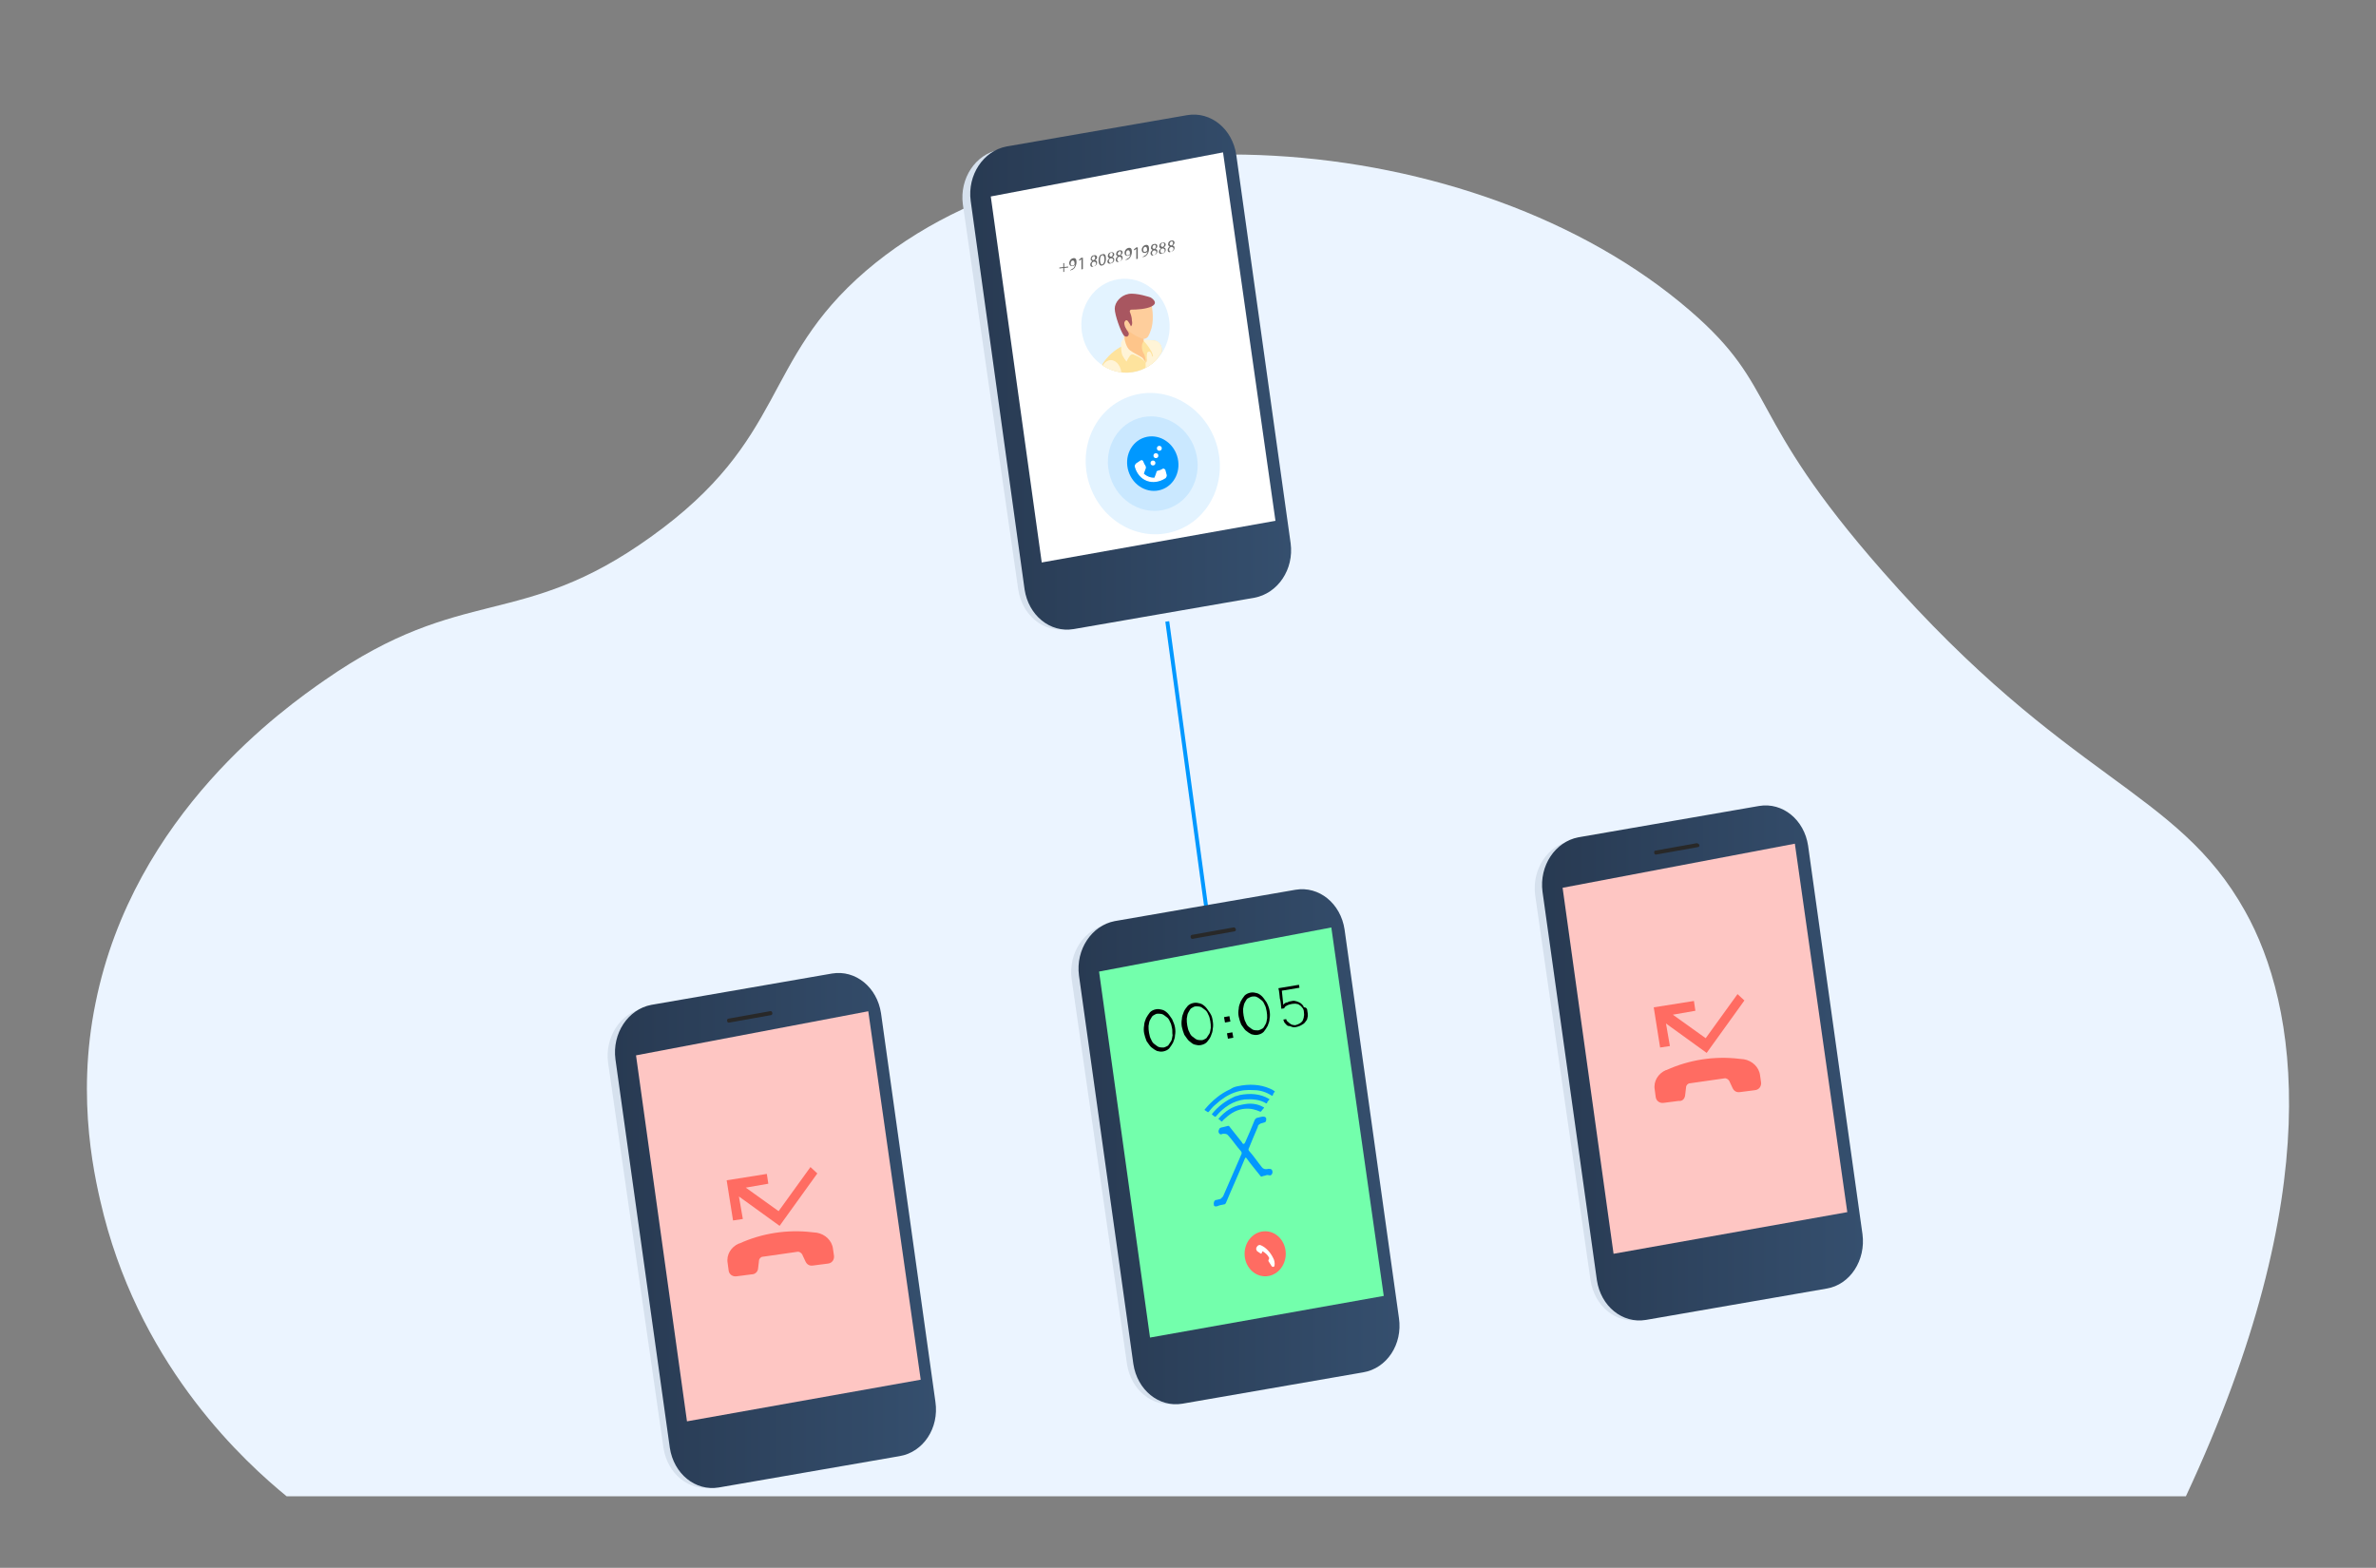 <?xml version="1.0" encoding="UTF-8"?> <!-- Generator: Adobe Illustrator 22.0.1, SVG Export Plug-In . SVG Version: 6.00 Build 0) --> <svg xmlns="http://www.w3.org/2000/svg" xmlns:xlink="http://www.w3.org/1999/xlink" version="1.1" id="Layer_1" x="0px" y="0px" viewBox="0 0 484.9 320" style="enable-background:new 0 0 484.9 320;" xml:space="preserve"><rect x="0" y="0" width="484.9" height="320" fill="#808080" stroke="none"/> <style type="text/css"> .st0{fill:none;} .st1{fill:#EBF4FF;} .st2{fill:#D6E1EE;} .st3{fill:#FAFCFF;} .st4{fill:#88CFFD;} .st5{fill:#FCB9E3;} .st6{fill:#FFFFFF;} .st7{fill:#FFD665;} .st8{fill:url(#SVGID_1_);} .st9{fill:#FEC6C3;} .st10{fill:#0098FF;} .st11{fill:#282828;} .st12{fill:url(#SVGID_2_);} .st13{fill:#73FFAC;} .st14{fill:#FF6C62;} .st15{fill:#0298FE;} .st16{fill:url(#SVGID_3_);} .st17{fill:url(#SVGID_4_);} .st18{opacity:0.11;fill:#0098FF;enable-background:new ;} .st19{fill:#FFFFFF;stroke:#FFFFFF;stroke-width:0.239;stroke-miterlimit:10;} .st20{fill:#6B6B6B;} .st21{clip-path:url(#SVGID_6_);} .st22{clip-path:url(#SVGID_8_);} .st23{fill:#AFC8F0;} .st24{fill:#192535;} .st25{fill:#FEE39D;} .st26{fill:#FFF4D7;} .st27{fill:#FD8E87;} .st28{fill:#FEC58A;} .st29{fill:#FECE9C;} .st30{fill:#A85660;} </style> <title>Exotel notifies customer_1</title> <g id="Layer_2_2_"> <g id="Layer_1-2_1_"> <polyline class="st0" points="0,320 0,0 484.9,0 484.9,320 "></polyline> <path class="st1" d="M58.5,305.4h387.6c29.1-62.3,22.8-100.3,12.1-119.4c-14-25.1-36.1-26.2-74-69.4c-28.3-32.2-21-37.4-39.3-53.2 c-43.8-37.8-126.6-43.8-168.2-8.1c-21.5,18.5-15.9,34.3-43.9,54.3c-26.6,19.1-38.2,9.5-66.5,29.2c-7.9,5.5-39,27.2-46.8,65.9 c-4.1,20,0,36.6,1.7,43.4C29.4,279.8,50.2,298.6,58.5,305.4z"></path> <path class="st2" d="M303.2,125"></path> <path class="st2" d="M323.2,163.1"></path> <path class="st3" d="M296,283.8"></path> <path class="st4" d="M296,280.9"></path> <path class="st5" d="M296,290.6L296,290.6"></path> </g> </g> <path class="st2" d="M182.3,297.2l-36.9,6.4c-4.8,0.8-9.2-2.8-10-8.1l-11.3-78.6c-0.7-5.3,2.6-10.2,7.3-11.1l36.9-6.4 c4.8-0.8,9.2,2.8,10,8.1l11.3,78.6C190.4,291.5,187.1,296.4,182.3,297.2z"></path> <path class="st6" d="M254.6,118.1l-36.9,6.4c-4.8,0.8-9.2-2.8-10-8.1l-5.6-40.8c-0.7-5.3,2.6-10.2,7.3-11.1l36.9-6.4 c4.8-0.8,9.2,2.8,10,8.1l5.6,40.8C262.7,112.3,259.4,117.3,254.6,118.1z"></path> <path class="st7" d="M223.6,97.7c-3.8-3.8-6.2-8.8-6.8-14.1c-0.4-2.8,0.8-5.7,3.1-7.4l0.5-0.3c1-0.7,2.3-0.5,3.1,0.3l4,4.2 c0.8,0.9,1,2.3,0.3,3.4l-1.9,2.9c0.5,1.9,1.6,3.7,3,5.1l0.1,0.1c0.5,0.5,1,0.9,1.5,1.2l0.2,0.1c1.6,1.1,3.4,1.6,5.3,1.7l1.9-2.9 c0.6-1,2-1.4,3-0.7l4.9,2.9c1,0.7,1.5,1.9,1.2,3.1l-0.1,0.6c-0.6,2.7-2.7,4.9-5.4,5.5l-0.4,0.1c-4.8,0.8-9.8-0.3-13.8-3l-0.3-0.2 c-1.1-0.7-2.1-1.5-3-2.4L223.6,97.7z"></path> <linearGradient id="SVGID_1_" gradientUnits="userSpaceOnUse" x1="125.506" y1="70.85" x2="191.02" y2="70.85" gradientTransform="matrix(1 0 0 -1 0 322)"> <stop offset="1.200000e-03" style="stop-color:#283A52"></stop> <stop offset="1" style="stop-color:#354F6E"></stop> </linearGradient> <path class="st8" d="M183.6,297.2l-36.9,6.4c-4.8,0.8-9.2-2.8-10-8.1l-11.1-79.3c-0.7-5.3,2.6-10.2,7.3-11.1l36.9-6.4 c4.8-0.8,9.2,2.8,10,8.1l11.1,79.3C191.7,291.5,188.4,296.4,183.6,297.2z"></path> <path class="st9" d="M187.9,281.6l-47.7,8.5l-10.4-74.7l47.4-9L187.9,281.6z"></path> <rect x="244.6" y="126.3" transform="matrix(0.991 -0.135 0.135 0.991 -21.625 34.748)" class="st10" width="0.8" height="100.6"></rect> <path class="st11" d="M157.1,206.4l-8.4,1.5c-0.2,0-0.4,0.2-0.3,0.5l0,0c0,0.2,0.2,0.4,0.5,0.3l8.4-1.5c0.2,0,0.4-0.2,0.3-0.5l0,0 C157.6,206.5,157.4,206.3,157.1,206.4z"></path> <path class="st2" d="M276.9,280.1l-36.9,6.4c-4.8,0.8-9.2-2.8-10-8.1l-11.3-78.6c-0.7-5.3,2.6-10.2,7.3-11.1l36.9-6.4 c4.8-0.8,9.2,2.8,10,8.1l11.3,78.6C285,274.4,281.7,279.3,276.9,280.1z"></path> <linearGradient id="SVGID_2_" gradientUnits="userSpaceOnUse" x1="220.106" y1="87.95" x2="285.62" y2="87.95" gradientTransform="matrix(1 0 0 -1 0 322)"> <stop offset="1.200000e-03" style="stop-color:#283A52"></stop> <stop offset="1" style="stop-color:#354F6E"></stop> </linearGradient> <path class="st12" d="M278.2,280.1l-36.9,6.4c-4.8,0.8-9.2-2.8-10-8.1l-11.1-79.3c-0.7-5.3,2.6-10.2,7.3-11.1l36.9-6.4 c4.8-0.8,9.2,2.8,10,8.1l11.1,79.3C286.3,274.4,283,279.3,278.2,280.1z"></path> <path class="st13" d="M282.4,264.5l-47.7,8.5l-10.4-74.7l47.4-9L282.4,264.5z"></path> <ellipse class="st14" cx="258.2" cy="255.9" rx="4.2" ry="4.6"></ellipse> <path class="st6" d="M259.8,256.7c-0.6-1.2-1.5-2.1-2.4-2.5c-0.3-0.2-0.7-0.1-0.9,0.3c0,0,0,0.1-0.1,0.1v0.1c-0.1,0.2,0,0.4,0.1,0.6 c0,0,0,0,0.1,0.1l0.6,0.4c0.1,0.1,0.2,0.1,0.3,0v-0.1l0.1-0.2c0,0,0-0.1,0.1-0.1l0,0c0.5,0.3,1,0.7,1.3,1.3c0,0.1,0,0.1,0,0.2 l-0.1,0.2c-0.1,0.2,0,0.4,0.1,0.5l0.5,0.8c0,0,0,0,0.1,0.1s0.3,0.1,0.4,0l0.1-0.1C260.2,257.8,260.1,257.2,259.8,256.7z"></path> <g> <path class="st15" d="M258.3,239.9c-0.2,0.1-0.5,0.1-0.7,0.2c-0.1,0.1-0.2,0-0.3,0c-1-1.3-2-2.4-2.9-3.7l-0.1-0.1 c-0.1-0.1-0.1,0-0.2,0.1c0,0.1-0.1,0.1-0.1,0.2c-1.2,3-2.6,6-3.8,8.9c-0.1,0.2-0.2,0.3-0.3,0.3c-0.5,0.1-1.1,0.2-1.5,0.4 c-0.5,0.1-0.7,0-0.7-0.5c0-0.3,0.1-0.8,0.6-0.8c0.3-0.1,0.5-0.1,0.8-0.2c0.2-0.2,0.4-0.4,0.5-0.5c1.2-2.8,2.5-5.7,3.7-8.5 c0.2-0.3,0.1-0.6-0.1-0.8c-0.9-1-1.6-2.1-2.5-3.1c-0.3-0.4-0.6-0.4-1.1-0.4c-0.1,0-0.2,0.1-0.3,0.1c-0.3,0.1-0.5-0.1-0.6-0.4 s0.1-0.6,0.2-0.8c0.2-0.1,0.3-0.2,0.5-0.2c0.4-0.1,0.9-0.2,1.2-0.3c0.1,0,0.2,0,0.2,0c0.9,1.1,1.8,2.3,2.7,3.4c0,0,0,0,0,0.1 c0.2,0.2,0.4,0.3,0.6-0.1c0.7-1.5,1.3-3,2-4.7c0.1-0.1,0.2-0.2,0.3-0.3c0.5-0.1,1-0.3,1.4-0.3c0.4,0,0.7,0.2,0.6,0.7 c0,0.3-0.2,0.5-0.4,0.5c-0.2,0.1-0.4,0.1-0.7,0.2c-0.3,0.2-0.6,0.3-0.6,0.7c-0.6,1.4-1.2,2.8-1.8,4.3c-0.2,0.3-0.1,0.5,0.1,0.7 c0.9,1,1.6,2.1,2.5,3.2c0.3,0.4,0.7,0.5,1.2,0.4c0.1,0,0.2-0.1,0.4,0c0.3-0.1,0.6,0.2,0.6,0.6c0,0.3-0.2,0.7-0.5,0.7 C258.7,239.8,258.6,239.8,258.3,239.9z"></path> <path class="st15" d="M252.6,221.7c2.3-0.5,4.6-0.4,6.6,0.5c0.3,0.1,0.6,0.3,0.9,0.5c0.1,0.1,0.1,0.1,0,0.2 c-0.2,0.2-0.3,0.4-0.3,0.6c-0.1,0.1-0.2,0.2-0.3,0.1c-1.1-0.7-2.3-1.1-3.6-1.1c-1.4-0.1-2.6,0-4,0.5c-1.4,0.5-2.7,1.4-3.9,2.5 c-0.5,0.4-0.9,0.9-1.3,1.4c-0.1,0.1-0.1,0.1-0.2,0.1c-0.2-0.1-0.4-0.3-0.6-0.4c-0.1,0-0.1-0.1,0-0.2c1.5-1.8,3.2-3.2,5.2-4.1 C251.7,221.9,252.1,221.8,252.6,221.7z"></path> <path class="st15" d="M253,223.5c2.1-0.4,4.2-0.3,6,0.8c0.1,0,0.1,0.1,0,0.2c-0.2,0.2-0.4,0.4-0.4,0.6c-0.1,0.1-0.1,0.1-0.2,0.1 c-1.3-0.8-2.8-0.9-4.4-0.8c-2.3,0.3-4.2,1.5-5.8,3.4c-0.1,0.1-0.2,0.2-0.3,0.1c-0.2-0.1-0.4-0.3-0.5-0.4c-0.1,0-0.1-0.1,0-0.2 c1.2-1.5,2.7-2.6,4.4-3.4C252.1,223.7,252.5,223.7,253,223.5z"></path> <path class="st15" d="M253.3,225.5c0.9-0.2,1.7-0.3,2.5-0.2c0.8,0.1,1.4,0.3,2.1,0.7c0.1,0,0.1,0.1,0,0.2c-0.2,0.2-0.4,0.5-0.5,0.6 c-0.1,0.1-0.1,0.1-0.2,0.1c-0.9-0.4-1.9-0.7-3.1-0.6c-1.5,0.1-2.8,0.8-4,1.9c-0.2,0.2-0.5,0.4-0.6,0.6c-0.1,0.1-0.1,0.1-0.2,0.1 c-0.2-0.1-0.4-0.4-0.6-0.5c-0.1,0-0.1-0.1,0-0.1C250,226.8,251.5,225.8,253.3,225.5z"></path> </g> <path class="st11" d="M251.7,189.3l-8.4,1.5c-0.2,0-0.4,0.2-0.3,0.5l0,0c0,0.2,0.2,0.4,0.5,0.3l8.4-1.5c0.2,0,0.4-0.2,0.3-0.5l0,0 C252.1,189.4,251.9,189.2,251.7,189.3z"></path> <path class="st2" d="M371.5,263l-36.9,6.4c-4.8,0.8-9.2-2.8-10-8.1l-11.3-78.6c-0.7-5.3,2.6-10.2,7.3-11.1l36.9-6.4 c4.8-0.8,9.2,2.8,10,8.1l11.3,78.6C379.5,257.2,376.3,262.2,371.5,263z"></path> <linearGradient id="SVGID_3_" gradientUnits="userSpaceOnUse" x1="314.706" y1="105.05" x2="380.196" y2="105.05" gradientTransform="matrix(1 0 0 -1 0 322)"> <stop offset="1.200000e-03" style="stop-color:#283A52"></stop> <stop offset="1" style="stop-color:#354F6E"></stop> </linearGradient> <path class="st16" d="M372.8,263l-36.9,6.4c-4.8,0.8-9.2-2.8-10-8.1L314.8,182c-0.7-5.3,2.6-10.2,7.3-11.1l36.9-6.4 c4.8-0.8,9.2,2.8,10,8.1l11.1,79.3C380.8,257.2,377.6,262.2,372.8,263z"></path> <path class="st9" d="M377,247.4l-47.7,8.5l-10.4-74.7l47.4-9L377,247.4z"></path> <path class="st11" d="M346.3,172.1l-8.4,1.5c-0.2,0-0.4,0.2-0.3,0.5l0,0c0,0.2,0.2,0.4,0.5,0.3l8.4-1.5c0.2,0,0.4-0.2,0.3-0.5l0,0 C346.7,172.3,346.5,172.1,346.3,172.1z"></path> <path class="st2" d="M254.7,122l-36.9,6.4c-4.8,0.8-9.2-2.8-10-8.1l-11.3-78.6c-0.7-5.3,2.6-10.2,7.3-11.1l36.9-6.4 c4.8-0.8,9.2,2.8,10,8.1l11.3,78.6C262.8,116.2,259.5,121.1,254.7,122z"></path> <linearGradient id="SVGID_4_" gradientUnits="userSpaceOnUse" x1="198.006" y1="246.05" x2="263.494" y2="246.05" gradientTransform="matrix(1 0 0 -1 0 322)"> <stop offset="1.200000e-03" style="stop-color:#283A52"></stop> <stop offset="1" style="stop-color:#354F6E"></stop> </linearGradient> <path class="st17" d="M256,122l-36.9,6.4c-4.8,0.8-9.2-2.8-10-8.1l-11-79.3c-0.7-5.3,2.6-10.2,7.3-11.1l36.9-6.4 c4.8-0.8,9.2,2.8,10,8.1l11.1,79.3C264.1,116.2,260.8,121.1,256,122z"></path> <path class="st6" d="M260.3,106.3l-47.7,8.5l-10.4-74.7l47.4-9L260.3,106.3z"></path> <path class="st11" d="M-302.4,31.1l-8.4,1.5c-0.2,0-0.4,0.2-0.3,0.5l0,0c0,0.2,0.2,0.4,0.5,0.3l8.4-1.5c0.2,0,0.4-0.2,0.3-0.5l0,0 C-302,31.2-302.2,31.1-302.4,31.1z"></path> <ellipse transform="matrix(0.952 -0.307 0.307 0.952 -17.66 76.869)" class="st18" cx="235.2" cy="94.5" rx="13.6" ry="14.5"></ellipse> <ellipse transform="matrix(0.989 -0.148 0.148 0.989 -7.308 34.804)" class="st18" cx="229.7" cy="66.4" rx="9" ry="9.6"></ellipse> <ellipse transform="matrix(0.952 -0.307 0.307 0.952 -17.66 76.869)" class="st18" cx="235.2" cy="94.5" rx="9.1" ry="9.7"></ellipse> <ellipse transform="matrix(0.952 -0.307 0.307 0.952 -17.66 76.869)" class="st10" cx="235.2" cy="94.5" rx="5.2" ry="5.6"></ellipse> <path id="Fill-6_2_" class="st19" d="M237.3,95.8c-0.3,0.2-0.6,0.3-1,0.4c-0.1,0-0.2,0.1-0.2,0.3l-0.4,1.1c-0.7,0.1-1.7-0.2-2.4-0.9 l0.4-1.1c0.1-0.1,0-0.2,0-0.4c-0.2-0.3-0.4-0.7-0.5-1c-0.1-0.2-0.2-0.2-0.4-0.1l-0.9,0.6c-0.1,0.1-0.2,0.3-0.2,0.5 c0.8,2.9,3.6,3.9,6.1,2.3c0.1-0.1,0.2-0.3,0.2-0.5l-0.3-1.1C237.6,95.8,237.4,95.7,237.3,95.8"></path> <ellipse class="st6" cx="235.3" cy="94.5" rx="0.5" ry="0.5"></ellipse> <ellipse class="st6" cx="235.9" cy="93" rx="0.5" ry="0.5"></ellipse> <ellipse class="st6" cx="236.6" cy="91.5" rx="0.5" ry="0.5"></ellipse> <g> <path class="st20" d="M-308.6,47.9c-0.1,0.1-0.4,0.2-0.8,0.3c-0.8,0.2-1.4-0.3-1.4-1.4c0-1,0.6-1.8,1.5-2c0.4-0.1,0.6,0,0.7,0 l-0.1,0.4c-0.1-0.1-0.3-0.1-0.6,0c-0.7,0.1-1.1,0.7-1.2,1.6c0,0.8,0.4,1.2,1.1,1.1c0.2,0,0.5-0.1,0.6-0.3L-308.6,47.9z"></path> <path class="st20" d="M-307,47.7v-0.3l0,0c-0.1,0.2-0.3,0.4-0.6,0.5c-0.4,0.1-0.6-0.2-0.6-0.6c0-0.6,0.5-1,1.3-1.1l0,0 c0-0.2,0-0.5-0.5-0.5c-0.2,0-0.4,0.1-0.5,0.3l-0.1-0.3c0.2-0.2,0.4-0.3,0.7-0.3c0.6-0.1,0.8,0.3,0.8,0.8v0.9c0,0.2,0,0.4,0,0.6 L-307,47.7z M-307,46.5c-0.4,0.1-0.9,0.2-0.9,0.7c0,0.3,0.2,0.4,0.4,0.3c0.3-0.1,0.4-0.3,0.5-0.5v-0.1V46.5z"></path> <path class="st20" d="M-306,44.1l0.4-0.1v3.5l-0.4,0.1V44.1z"></path> <path class="st20" d="M-305,43.9l0.4-0.1v3.5l-0.4,0.1V43.9z"></path> <path class="st20" d="M-303.5,44c0,0.1-0.1,0.3-0.2,0.3s-0.2-0.1-0.2-0.2c0-0.2,0.1-0.3,0.2-0.3S-303.5,43.9-303.5,44z M-304,47.1 v-2.4l0.4-0.1V47L-304,47.1z"></path> <path class="st20" d="M-303,45.2c0-0.2,0-0.4,0-0.6l0.3-0.1v0.4l0,0c0.1-0.2,0.4-0.5,0.7-0.6c0.3-0.1,0.7,0.1,0.7,0.9v1.4l-0.4,0.1 v-1.4c0-0.4-0.1-0.7-0.5-0.6c-0.3,0-0.4,0.3-0.5,0.5c0,0.1,0,0.1,0,0.2v1.4l-0.4,0.1L-303,45.2z"></path> <path class="st20" d="M-298.8,43.8c0,0.2,0,0.4,0,0.7v1.4c0,0.5-0.1,0.9-0.3,1.1c-0.2,0.3-0.5,0.4-0.8,0.4s-0.5,0-0.7-0.1l0.1-0.3 c0.1,0.1,0.4,0.1,0.6,0.1c0.4-0.1,0.7-0.4,0.7-1v-0.3l0,0c-0.1,0.2-0.3,0.5-0.7,0.5c-0.5,0.1-0.9-0.3-0.9-1c0-0.8,0.5-1.3,1-1.4 c0.4-0.1,0.6,0.1,0.6,0.3l0,0v-0.4H-298.8z M-299.2,44.8c0-0.1,0-0.1,0-0.2c-0.1-0.2-0.2-0.4-0.5-0.4c-0.4,0.1-0.6,0.5-0.6,1 s0.2,0.8,0.6,0.7c0.2,0,0.4-0.2,0.5-0.5c0-0.1,0-0.2,0-0.2V44.8z"></path> <path class="st20" d="M-298.3,45.8c0-0.2,0.1-0.3,0.3-0.4c0.2,0,0.3,0.1,0.3,0.3s-0.1,0.3-0.3,0.4C-298.2,46.1-298.3,46-298.3,45.8 z"></path> <path class="st20" d="M-297.4,45.6c0-0.2,0.1-0.3,0.3-0.4c0.2,0,0.3,0.1,0.3,0.3s-0.1,0.3-0.3,0.4 C-297.3,45.9-297.4,45.8-297.4,45.6z"></path> <path class="st20" d="M-296.5,45.5c0-0.2,0.1-0.3,0.3-0.4c0.2,0,0.3,0.1,0.3,0.3s-0.1,0.3-0.3,0.4 C-296.4,45.7-296.5,45.6-296.5,45.5z"></path> </g> <g> <path class="st20" d="M217.2,53.7v0.8l0.8-0.1v0.2l-0.8,0.1v0.8H217v-0.8l-0.8,0.1v-0.2l0.8-0.1v-0.8H217.2z"></path> <path class="st20" d="M218.4,55.1c0.1,0,0.1,0,0.2-0.1c0.2-0.1,0.3-0.2,0.5-0.3c0.1-0.2,0.3-0.4,0.3-0.7l0,0 c-0.1,0.2-0.3,0.3-0.5,0.3c-0.4,0.1-0.7-0.2-0.7-0.6c0-0.4,0.3-0.9,0.8-1s0.7,0.2,0.7,0.8c0,0.5-0.2,0.9-0.4,1.2 c-0.2,0.2-0.4,0.4-0.6,0.4c-0.1,0-0.2,0.1-0.3,0.1V55.1z M218.5,53.8c0,0.3,0.2,0.5,0.4,0.4c0.2,0,0.4-0.2,0.4-0.3v-0.1 c0-0.4-0.1-0.7-0.5-0.6C218.7,53.2,218.5,53.5,218.5,53.8z"></path> <path class="st20" d="M220.7,52.9L220.7,52.9l-0.4,0.3l-0.1-0.2l0.5-0.4h0.3v2.3l-0.3,0.1V52.9z"></path> <path class="st20" d="M222.5,54c0-0.3,0.2-0.5,0.4-0.7l0,0c-0.2-0.1-0.4-0.3-0.3-0.5c0-0.4,0.3-0.7,0.7-0.7 c0.4-0.1,0.6,0.2,0.6,0.4s-0.1,0.4-0.4,0.6l0,0c0.3,0.1,0.4,0.2,0.4,0.5c0,0.4-0.3,0.7-0.8,0.8C222.7,54.6,222.5,54.3,222.5,54z M223.7,53.8c0-0.3-0.2-0.4-0.5-0.4c-0.3,0.1-0.4,0.3-0.4,0.6c0,0.2,0.2,0.4,0.4,0.4C223.5,54.2,223.7,54,223.7,53.8z M222.8,52.8 c0,0.2,0.2,0.3,0.4,0.3c0.2-0.1,0.3-0.3,0.3-0.5s-0.1-0.4-0.4-0.3C223,52.4,222.8,52.6,222.8,52.8z"></path> <path class="st20" d="M225.7,52.8c0,0.8-0.3,1.3-0.8,1.4c-0.4,0.1-0.7-0.3-0.7-1c0-0.8,0.3-1.3,0.8-1.3 C225.5,51.7,225.7,52.1,225.7,52.8z M224.5,53.1c0,0.6,0.2,0.9,0.4,0.9c0.3-0.1,0.5-0.5,0.5-1c0-0.6-0.1-0.9-0.4-0.9 S224.5,52.4,224.5,53.1z"></path> <path class="st20" d="M226,53.4c0-0.3,0.2-0.5,0.4-0.7l0,0c-0.2-0.1-0.4-0.3-0.3-0.5c0-0.4,0.3-0.7,0.7-0.7 c0.4-0.1,0.6,0.2,0.6,0.4s-0.1,0.4-0.4,0.6l0,0c0.3,0.1,0.4,0.2,0.4,0.5c0,0.4-0.3,0.7-0.8,0.8C226.3,53.9,226,53.7,226,53.4z M227.2,53.1c0-0.3-0.2-0.4-0.5-0.4c-0.3,0.1-0.4,0.3-0.4,0.6c0,0.2,0.2,0.4,0.4,0.4C227,53.6,227.2,53.3,227.2,53.1z M226.4,52.1 c0,0.2,0.2,0.3,0.4,0.3c0.2-0.1,0.3-0.3,0.3-0.5s-0.1-0.4-0.4-0.3C226.5,51.7,226.4,51.9,226.4,52.1z"></path> <path class="st20" d="M227.7,53c0-0.3,0.2-0.5,0.4-0.7l0,0c-0.2-0.1-0.4-0.3-0.3-0.5c0-0.4,0.3-0.7,0.7-0.7 c0.4-0.1,0.6,0.2,0.6,0.4s-0.1,0.4-0.4,0.6l0,0c0.3,0.1,0.4,0.2,0.4,0.5c0,0.4-0.3,0.7-0.8,0.8C228,53.6,227.7,53.4,227.7,53z M228.9,52.8c0-0.3-0.2-0.4-0.5-0.4c-0.3,0.1-0.4,0.3-0.4,0.6c0,0.2,0.2,0.4,0.4,0.4C228.8,53.2,228.9,53,228.9,52.8z M228.1,51.8 c0,0.2,0.2,0.3,0.4,0.3c0.2-0.1,0.3-0.3,0.3-0.5s-0.1-0.4-0.4-0.3C228.3,51.4,228.1,51.6,228.1,51.8z"></path> <path class="st20" d="M229.7,53c0.1,0,0.1,0,0.2-0.1c0.2-0.1,0.3-0.2,0.5-0.3c0.1-0.2,0.3-0.4,0.3-0.7l0,0 c-0.1,0.2-0.3,0.3-0.5,0.3c-0.4,0.1-0.7-0.2-0.7-0.6c0-0.4,0.3-0.9,0.8-1s0.7,0.2,0.7,0.8c0,0.5-0.2,0.9-0.4,1.2 c-0.2,0.2-0.4,0.4-0.6,0.4c-0.1,0-0.2,0.1-0.3,0.1V53z M229.8,51.7c0,0.3,0.2,0.5,0.4,0.4c0.2,0,0.4-0.2,0.4-0.3v-0.1 c0-0.4-0.1-0.7-0.5-0.6C230,51.1,229.8,51.3,229.8,51.7z"></path> <path class="st20" d="M231.9,50.8L231.9,50.8l-0.4,0.3l-0.1-0.2l0.5-0.4h0.3v2.3l-0.3,0.1V50.8z"></path> <path class="st20" d="M233.2,52.4c0.1,0,0.1,0,0.2-0.1c0.2-0.1,0.3-0.2,0.5-0.3c0.1-0.2,0.3-0.4,0.3-0.7l0,0 c-0.1,0.2-0.3,0.3-0.5,0.3c-0.4,0.1-0.7-0.2-0.7-0.6c0-0.4,0.3-0.9,0.8-1s0.7,0.2,0.7,0.8c0,0.5-0.2,0.9-0.4,1.2 c-0.2,0.2-0.4,0.4-0.6,0.4c-0.1,0-0.2,0.1-0.3,0.1V52.4z M233.3,51c0,0.3,0.2,0.5,0.4,0.4c0.2,0,0.4-0.2,0.4-0.3V51 c0-0.4-0.1-0.7-0.5-0.6C233.5,50.4,233.3,50.7,233.3,51z"></path> <path class="st20" d="M234.8,51.7c0-0.3,0.2-0.5,0.4-0.7l0,0c-0.2-0.1-0.4-0.3-0.3-0.5c0-0.4,0.3-0.7,0.7-0.7 c0.4-0.1,0.6,0.2,0.6,0.4s-0.1,0.4-0.4,0.6l0,0c0.3,0.1,0.4,0.2,0.4,0.5c0,0.4-0.3,0.7-0.8,0.8C235.1,52.3,234.8,52,234.8,51.7z M236,51.5c0-0.3-0.2-0.4-0.5-0.4c-0.3,0.1-0.4,0.3-0.4,0.6c0,0.2,0.2,0.4,0.4,0.4C235.8,51.9,236,51.7,236,51.5z M235.2,50.5 c0,0.2,0.2,0.3,0.4,0.3c0.2-0.1,0.3-0.3,0.3-0.5s-0.1-0.4-0.4-0.3C235.3,50.1,235.2,50.3,235.2,50.5z"></path> <path class="st20" d="M236.5,51.4c0-0.3,0.2-0.5,0.4-0.7l0,0c-0.2-0.1-0.4-0.3-0.3-0.5c0-0.4,0.3-0.7,0.7-0.7 c0.4-0.1,0.6,0.2,0.6,0.4s-0.1,0.4-0.4,0.6l0,0c0.3,0.1,0.4,0.2,0.4,0.5c0,0.4-0.3,0.7-0.8,0.8C236.8,51.9,236.5,51.7,236.5,51.4z M237.7,51.1c0-0.3-0.2-0.4-0.5-0.4c-0.3,0.1-0.4,0.3-0.4,0.6c0,0.2,0.2,0.4,0.4,0.4C237.6,51.6,237.7,51.4,237.7,51.1z M236.9,50.1c0,0.2,0.2,0.3,0.4,0.3c0.2-0.1,0.3-0.3,0.3-0.5s-0.1-0.4-0.4-0.3C237,49.7,236.9,49.9,236.9,50.1z"></path> <path class="st20" d="M238.3,51c0-0.3,0.2-0.5,0.4-0.7l0,0c-0.2-0.1-0.4-0.3-0.3-0.5c0-0.4,0.3-0.7,0.7-0.7 c0.4-0.1,0.6,0.2,0.6,0.4s-0.1,0.4-0.4,0.6l0,0c0.3,0.1,0.4,0.2,0.4,0.5c0,0.4-0.3,0.7-0.8,0.8C238.6,51.6,238.3,51.4,238.3,51z M239.5,50.8c0-0.3-0.2-0.4-0.5-0.4c-0.3,0.1-0.4,0.3-0.4,0.6c0,0.2,0.2,0.4,0.4,0.4C239.3,51.2,239.5,51,239.5,50.8z M238.7,49.8 c0,0.2,0.2,0.3,0.4,0.3c0.2-0.1,0.3-0.3,0.3-0.5s-0.1-0.4-0.4-0.3C238.8,49.4,238.7,49.6,238.7,49.8z"></path> </g> <g> <g> <defs> <ellipse id="SVGID_5_" transform="matrix(0.989 -0.148 0.148 0.989 -7.308 34.804)" cx="229.7" cy="66.4" rx="9" ry="9.6"></ellipse> </defs> <clipPath id="SVGID_6_"> <use xlink:href="#SVGID_5_" style="overflow:visible;"></use> </clipPath> <g class="st21"> <g> <defs> <ellipse id="SVGID_7_" transform="matrix(0.51 -0.86 0.86 0.51 54.925 231.614)" cx="230.8" cy="67.6" rx="13.5" ry="7.6"></ellipse> </defs> <clipPath id="SVGID_8_"> <use xlink:href="#SVGID_7_" style="overflow:visible;"></use> </clipPath> <g class="st22"> <path class="st23" d="M237.1,71.3c0,0,0.4,3.4,0.3,5.3c0,1.9,0.8,4.8,1.1,7.7s0.1,4,0.1,4l-1.5-0.2v-2.2V71.3z"></path> <path class="st24" d="M226.8,87.5c0,1.3,2.3,2.3,5.1,2.3s5.1-1,5.1-2.3c0-0.3,0-0.6,0-0.8c-0.4-1.1-2.6-1.5-5.1-1.5 C229.1,85.1,226.8,86.2,226.8,87.5z"></path> <path class="st25" d="M237.1,75.5v-4.2c0-0.9-0.7-1.7-1.6-1.8l0,0c-3.9-0.5-7.8,1.1-10.1,4.2l0,0l0,0c-1.3,1.7-1.2,4.1,0.2,5.8 l0,0c1.7,1.9,1.8,4.8,1.2,7.2l0,0c0,1.2,1.6,1.5,2.8,1.8l0,0c3.1,0.8,5.9,0.2,7.5-1.7l0.1-0.3L237.1,75.5z"></path> <path class="st26" d="M235.6,69.5c-2.4-0.3-2.2,0-2.7,0l0.9,4.4l0.1,14.7c1.3-0.3,2.5-0.8,3.1-1.8c0-0.1,0.1-0.2,0.1-0.3V71.3 C237.1,70.4,236.5,69.6,235.6,69.5z"></path> <path class="st23" d="M228.9,76.7c0,0-0.6,6-0.5,7.8c0.1,1.3,0.2,2.7,0.5,4l-2.7-4.2l1-5.1L228.9,76.7z"></path> <ellipse class="st26" cx="226.7" cy="76.6" rx="2.2" ry="3.1"></ellipse> <path class="st27" d="M223.3,75.7"></path> <path class="st26" d="M223.7,84c0-1.2,0-2.5,0.2-3.7c0.3-2.1,0.6-4.5,0.6-4.5l4.3,1.7c0,0-0.3,2.6-0.6,3.3 c-0.4,1-0.7,2.1-1,3.1c-0.1,0.5,2.8,6.7,2.9,6.8c0.1,0.1-1.7,1.2-1.7,1.2s-1.8-2.6-2.8-4c-0.7-1-1.3-2.1-1.8-3.3L223.7,84z"></path> <path class="st28" d="M233.4,69v1.1c0,0.6,0.1,1.1,0.3,1.7c0.1,0.5,0.2,1,0.3,1.6c0,0.2,0,0.4-0.1,0.6c-0.4-0.6-0.9-1-1.5-1.3 c-1-0.5-2.3-1.3-2.6-1.8c-0.2-0.5-0.3-0.9-0.4-1.4v-2.8L233.4,69z"></path> <path class="st26" d="M229.5,68.6v0.6c0,0,0.3,1.7,1.1,2.3c0.8,0.6,2.2,1.2,2.6,1.6c0.2,0.3,0.4,0.6,0.6,0.9 c-0.4-0.5-0.9-0.9-1.5-1.2c-0.8-0.3-1.2-0.8-1.7-0.2c-0.3,0.4-0.5,0.8-0.7,1.2c-0.3-0.4-0.6-0.8-0.8-1.2 c-0.4-0.8-0.3-2.6-0.3-2.7C229,69.5,229.3,69.1,229.5,68.6z"></path> <path class="st25" d="M233.4,69.6c0.6,0.6,1.1,1.3,1.5,2c0.2,0.3,0.3,0.6,0.4,1c0,0,0,0.2-0.1,0.2c-0.1-0.1-0.2-0.7-0.4-0.9 c-0.1-0.2-0.4-0.2-0.6,0c-0.1,0.1-0.1,0.1-0.1,0.2c-0.1,0.4,0,1.4-0.2,1.7l-0.2,0.3c0.1-0.5,0.1-1-0.1-1.5 c-0.1-0.4-0.2-0.4-0.4-0.9c-0.2-0.5-0.2-1-0.1-1.5C233.2,70,233.3,69.8,233.4,69.6z"></path> <path class="st29" d="M235,62.1c0,0,0.6,2.7,0,4.9c-0.2,0.5-0.3,1-0.6,1.5c-0.2,0.5-0.8,0.8-1.3,0.6c-0.1,0-0.3-0.1-0.5-0.2 c-0.8-0.3-1.6-0.8-2.3-1.4c0,0-2.6-2.6-1.7-3.9C229.8,62.6,235,62.1,235,62.1z"></path> <path class="st30" d="M230.6,63.7c-0.1-0.2,0-0.4,0.2-0.5h0.1c1,0,3.1-0.1,4.2-0.7c1.5-0.8-0.3-1.8-0.3-1.8s-2.9-1-4.5-0.7 s-2.8,1.7-2.8,3c0,1.3,1.2,4.6,1.8,5.4c0.7,0.8,1.4-0.1,0.9-0.7s-0.9-1.6-0.7-2c0.2-0.4,0.5-0.5,0.8,0c0.2,0.3,0.4,0.6,0.5,0.9 c0,0,0.4-0.2,0.2-1.2C231,64.8,230.8,64.2,230.6,63.7z"></path> </g> </g> </g> <g class="st21"> <path class="st14" d="M155,261.2l0.4-2c0-0.5,0.5-0.9,1-1l8.2-1.1c0.5-0.1,0.9,0.3,1.1,0.6l0.7,1.8c0.3,0.7,0.9,1.1,1.7,0.9 l3.7-0.5c0.9-0.1,1.6-1,1.5-1.9l0,0l-0.2-1.7c-0.1-2-1.8-3.6-3.7-3.9l-1.1-0.1c-5.8-0.7-11.9,0.2-17.3,2.6h-0.1 c-1.9,0.8-3.1,2.7-2.8,4.7l0.1,1.8c0.1,0.9,0.9,1.6,1.8,1.4l0,0l3.7-0.5C154.2,262.4,154.9,261.9,155,261.2z"></path> <path class="st14" d="M168.3,236.8l-8,10.6l-7.6-5.7l5.4-0.9l-0.3-2.4l-9.6,1.5l1.2,9.6l2.4-0.4l-0.7-5.5l9.4,7.1l9.4-12.5 L168.3,236.8z"></path> </g> <g class="st21"> <path class="st14" d="M344.3,227.9l0.4-2c0-0.5,0.5-0.9,1-1l8.2-1.1c0.5-0.1,0.9,0.3,1.1,0.6l0.7,1.8c0.3,0.7,0.9,1.1,1.7,0.9 l3.7-0.5c0.9-0.1,1.6-1,1.5-1.9l0,0l-0.2-1.7c-0.1-2-1.8-3.6-3.7-3.9l-1.1-0.1c-5.8-0.7-11.9,0.2-17.3,2.6h-0.1 c-1.9,0.8-3.1,2.7-2.8,4.7l0.1,1.8c0.1,0.9,0.9,1.6,1.8,1.4l0,0l3.7-0.5C343.6,229.1,344.2,228.6,344.3,227.9z"></path> <path class="st14" d="M357.7,203.5l-8,10.6l-7.6-5.7l5.4-0.9l-0.3-2.4l-9.6,1.5l1.2,9.6l2.4-0.4l-0.7-5.5l9.4,7.1l9.4-12.5 L357.7,203.5z"></path> </g> <g class="st21"> <path d="M242,207.6c0.1,0.5,0,0.9,0,1.3c0,0.4-0.2,0.8-0.4,1.2s-0.4,0.7-0.7,0.9s-0.6,0.4-1,0.4c-0.4,0.1-0.7,0-1-0.2 s-0.5-0.3-0.9-0.7c-0.2-0.3-0.5-0.6-0.6-1s-0.3-0.9-0.4-1.3c-0.1-0.4,0-0.9,0-1.3c0-0.4,0.2-0.8,0.4-1.2s0.4-0.7,0.7-0.9 c0.3-0.2,0.6-0.4,1-0.4c0.4-0.1,0.7,0,1,0.2s0.6,0.3,0.9,0.6c0.2,0.3,0.5,0.6,0.6,1C241.8,206.7,241.9,207.1,242,207.6z M241.5,207.6c-0.1-0.4-0.1-0.8-0.2-1.1c-0.2-0.4-0.3-0.7-0.5-0.8c-0.2-0.2-0.5-0.4-0.7-0.5s-0.5-0.1-0.8-0.1s-0.6,0.2-0.8,0.3 c-0.2,0.1-0.3,0.4-0.5,0.7c-0.2,0.2-0.2,0.6-0.3,0.9c0,0.4,0,0.7,0,1.1c0.1,0.4,0.1,0.8,0.2,1.1c0.2,0.4,0.3,0.7,0.5,0.8 c0.2,0.2,0.5,0.4,0.7,0.5s0.5,0.1,0.8,0.1s0.6-0.2,0.8-0.3c0.2-0.2,0.3-0.4,0.5-0.7c0.2-0.2,0.2-0.6,0.3-0.9 C241.5,208.3,241.6,208,241.5,207.6z"></path> <path d="M248.3,206.8c0.1,0.5,0,0.9,0,1.3c0,0.4-0.2,0.8-0.4,1.2c-0.2,0.3-0.4,0.7-0.7,0.9s-0.6,0.4-1,0.4c-0.4,0.1-0.7,0-1-0.2 s-0.5-0.3-0.9-0.7c-0.2-0.3-0.5-0.6-0.6-1c-0.2-0.4-0.3-0.9-0.4-1.3c-0.1-0.4,0-0.9,0-1.3c0-0.4,0.2-0.8,0.4-1.2s0.4-0.7,0.7-0.9 s0.6-0.4,1-0.4s0.7,0,1,0.2s0.6,0.3,0.9,0.6c0.2,0.3,0.5,0.6,0.6,1C248.1,205.9,248.2,206.3,248.3,206.8z M247.9,206.8 c-0.1-0.4-0.1-0.8-0.2-1.1c-0.2-0.4-0.3-0.7-0.5-0.8s-0.5-0.4-0.7-0.5s-0.5-0.1-0.8-0.1s-0.6,0.2-0.8,0.3 c-0.2,0.1-0.3,0.4-0.5,0.7s-0.2,0.6-0.3,0.9c0,0.4,0,0.7,0,1.1c0.1,0.4,0.1,0.8,0.2,1.1c0.2,0.4,0.3,0.7,0.5,0.8s0.5,0.4,0.7,0.5 s0.5,0.1,0.8,0.1s0.6-0.2,0.8-0.3c0.2-0.2,0.3-0.4,0.5-0.7c0.2-0.2,0.2-0.6,0.3-0.9C247.9,207.5,247.9,207.2,247.9,206.8z"></path> <path d="M251.1,207l-0.9,0.1l-0.1-0.9l0.9-0.1L251.1,207z M251.5,209.7l-0.9,0.1l-0.1-0.9l0.9-0.1L251.5,209.7z"></path> <path d="M257.6,205.5c0.1,0.5,0,0.9,0,1.3c0,0.4-0.2,0.8-0.4,1.2s-0.4,0.7-0.7,0.9s-0.6,0.4-1,0.4c-0.4,0.1-0.7,0-1-0.2 s-0.5-0.3-0.9-0.7c-0.2-0.3-0.5-0.6-0.6-1c-0.2-0.4-0.3-0.9-0.4-1.3c-0.1-0.4,0-0.9,0-1.3c0-0.4,0.2-0.8,0.4-1.2s0.4-0.7,0.7-0.9 s0.6-0.4,1-0.4c0.4-0.1,0.7,0,1,0.2s0.6,0.3,0.9,0.6c0.2,0.3,0.5,0.6,0.6,1C257.4,204.7,257.5,205,257.6,205.5z M257.1,205.6 c-0.1-0.4-0.1-0.8-0.2-1.1c-0.2-0.4-0.3-0.7-0.5-0.8s-0.5-0.4-0.7-0.5c-0.2-0.2-0.5-0.1-0.8-0.1s-0.6,0.2-0.8,0.3 c-0.2,0.1-0.3,0.4-0.5,0.7s-0.2,0.6-0.3,0.9c0,0.4,0,0.7,0,1.1c0.1,0.4,0.1,0.8,0.2,1.1c0.2,0.4,0.3,0.7,0.5,0.8s0.5,0.4,0.7,0.5 s0.5,0.1,0.8,0.1s0.6-0.2,0.8-0.3s0.3-0.4,0.5-0.7c0.2-0.2,0.2-0.6,0.3-0.9C257.2,206.3,257.1,206,257.1,205.6z"></path> <path d="M263.8,205.8c0,0.3,0.1,0.6,0,0.9c-0.1,0.3-0.1,0.5-0.3,0.7c-0.2,0.2-0.3,0.4-0.6,0.6c-0.3,0.1-0.6,0.3-1,0.3 c-0.3,0-0.5,0.1-0.7,0s-0.4-0.1-0.6-0.2s-0.3-0.3-0.5-0.4c-0.1-0.2-0.3-0.4-0.3-0.7l0.5-0.1c0,0.2,0.2,0.4,0.3,0.5 c0.1,0.1,0.2,0.3,0.3,0.4c0.1,0.1,0.3,0.2,0.4,0.1c0.2,0,0.3,0.1,0.5,0c0.3,0,0.6-0.2,0.8-0.3c0.2-0.1,0.4-0.3,0.4-0.5 c0.1-0.2,0.1-0.4,0.2-0.6c0.1-0.2,0-0.4,0-0.7c0-0.2-0.1-0.5-0.2-0.7s-0.3-0.4-0.4-0.5s-0.3-0.3-0.5-0.2c-0.2-0.1-0.4,0-0.7,0 s-0.5,0.1-0.8,0.2s-0.5,0.3-0.5,0.5l-0.5,0.1c-0.1-0.6-0.1-1.2-0.1-1.7c-0.1-0.6,0-1.1-0.1-1.7l3.4-0.4l0.1,0.5l-2.9,0.4l0.1,2.3 c0.1-0.1,0.2-0.2,0.3-0.2c0.1-0.1,0.2-0.1,0.4-0.2c0.1,0,0.3-0.1,0.4-0.2c0.1,0,0.3,0,0.4-0.1c0.3,0,0.5,0,0.8,0.1 c0.2,0.1,0.5,0.2,0.6,0.3s0.3,0.4,0.5,0.6C263.6,205.3,263.7,205.5,263.8,205.8z"></path> </g> </g> </g> <g> <path class="st14" d="M154.7,259l0.2-1.7c0-0.4,0.4-0.8,0.8-0.8l7-1c0.4-0.1,0.8,0.2,1,0.5l0.7,1.5c0.3,0.6,0.8,0.9,1.5,0.8 l3.1-0.4c0.8-0.1,1.3-0.8,1.2-1.6l0,0l-0.2-1.4c-0.2-1.7-1.6-3-3.3-3.3l-1-0.1c-5-0.6-10.2,0.2-14.8,2.3l-0.1,0 c-1.6,0.7-2.6,2.3-2.3,4l0.2,1.5c0.1,0.8,0.8,1.3,1.6,1.2l0,0l3.1-0.4C154.1,260.1,154.6,259.6,154.7,259z"></path> <path class="st14" d="M165.4,238.2l-6.5,9l-6.7-4.8l4.6-0.8l-0.3-2l-8.2,1.3l1.3,8.2l2-0.3l-0.8-4.6l8.3,6l7.7-10.7L165.4,238.2z"></path> </g> <g> <path class="st14" d="M343.9,223.6l0.2-1.7c0-0.4,0.4-0.8,0.8-0.8l7-1c0.4-0.1,0.8,0.2,1,0.5l0.7,1.5c0.3,0.6,0.8,0.9,1.5,0.8 l3.1-0.4c0.8-0.1,1.3-0.8,1.2-1.6l0,0l-0.2-1.4c-0.2-1.7-1.6-3-3.3-3.3l-1-0.1c-5-0.6-10.2,0.2-14.8,2.3l-0.1,0 c-1.6,0.7-2.6,2.3-2.3,4l0.2,1.5c0.1,0.8,0.8,1.3,1.6,1.2l0,0l3.1-0.4C343.3,224.8,343.8,224.3,343.9,223.6z"></path> <path class="st14" d="M354.6,202.9l-6.5,9l-6.7-4.8l4.6-0.8l-0.3-2l-8.2,1.3l1.3,8.2l2-0.3l-0.8-4.6l8.3,6l7.7-10.7L354.6,202.9z"></path> </g> <g> <path d="M239.8,209.7c0.1,0.6,0.1,1.1,0,1.6c0,0.5-0.2,1-0.4,1.5c-0.2,0.4-0.5,0.8-0.8,1.2c-0.3,0.3-0.7,0.5-1.2,0.6 c-0.5,0.1-0.9,0-1.3-0.1c-0.4-0.2-0.7-0.4-1.2-0.8c-0.3-0.3-0.6-0.8-0.9-1.2c-0.2-0.5-0.4-1.1-0.5-1.6c-0.1-0.5-0.1-1.1,0-1.6 c0-0.5,0.2-1,0.4-1.5c0.2-0.4,0.5-0.8,0.8-1.2c0.3-0.3,0.7-0.5,1.2-0.6c0.5-0.1,0.9,0,1.3,0.1s0.8,0.4,1.1,0.7 c0.3,0.3,0.6,0.8,0.9,1.2C239.5,208.7,239.7,209.1,239.8,209.7z M239.2,209.9c-0.1-0.5-0.2-1-0.4-1.3c-0.2-0.5-0.4-0.8-0.7-1 c-0.3-0.2-0.6-0.5-0.9-0.6c-0.3-0.1-0.7-0.1-1-0.1s-0.7,0.3-0.9,0.4s-0.4,0.6-0.6,0.9c-0.2,0.3-0.2,0.8-0.3,1.2 c0,0.5,0,0.9,0.1,1.4c0.1,0.5,0.2,1,0.4,1.3c0.2,0.5,0.4,0.8,0.7,1c0.3,0.2,0.6,0.5,0.9,0.6c0.3,0.1,0.7,0.1,1,0.1 c0.4-0.1,0.7-0.3,0.9-0.4c0.2-0.3,0.4-0.6,0.6-0.9c0.2-0.3,0.2-0.8,0.3-1.2C239.2,210.7,239.3,210.3,239.2,209.9z"></path> <path d="M247.5,208.4c0.1,0.6,0.1,1.1,0,1.6c0,0.5-0.2,1-0.4,1.5s-0.5,0.8-0.8,1.2c-0.3,0.3-0.7,0.5-1.2,0.6 c-0.5,0.1-0.9,0-1.3-0.1s-0.7-0.4-1.2-0.8c-0.3-0.3-0.6-0.8-0.9-1.2c-0.2-0.5-0.4-1.1-0.5-1.6c-0.1-0.5-0.1-1.1,0-1.6 c0-0.5,0.2-1,0.4-1.5s0.5-0.8,0.8-1.2c0.3-0.3,0.7-0.5,1.2-0.6c0.5-0.1,0.9,0,1.3,0.1s0.8,0.4,1.1,0.7s0.6,0.8,0.9,1.2 C247.3,207.3,247.4,207.7,247.5,208.4z M247,208.4c-0.1-0.5-0.2-1-0.4-1.3c-0.2-0.5-0.4-0.8-0.7-1s-0.6-0.5-0.9-0.6 c-0.3-0.1-0.7-0.1-1-0.1s-0.7,0.3-0.9,0.4s-0.4,0.6-0.6,0.9s-0.2,0.8-0.3,1.2c0,0.5,0,0.9,0.1,1.4c0.1,0.5,0.2,1,0.4,1.3 c0.2,0.5,0.4,0.8,0.7,1s0.6,0.5,0.9,0.6c0.3,0.1,0.7,0.1,1,0.1s0.7-0.3,0.9-0.4c0.2-0.3,0.4-0.6,0.6-0.9c0.2-0.3,0.2-0.8,0.3-1.2 C247.1,209.3,247.1,208.9,247,208.4z"></path> <path d="M251.1,208.5l-1.1,0.2l-0.2-1.1l1.1-0.2L251.1,208.5z M251.7,211.8l-1.1,0.2l-0.2-1.1l1.1-0.2L251.7,211.8z"></path> <path d="M259.1,206.3c0.1,0.6,0.1,1.1,0,1.6c0,0.5-0.2,1-0.4,1.5c-0.2,0.4-0.5,0.8-0.8,1.2c-0.3,0.3-0.7,0.5-1.2,0.6 c-0.5,0.1-0.9,0-1.3-0.1c-0.4-0.2-0.7-0.4-1.2-0.8c-0.3-0.3-0.6-0.8-0.9-1.2c-0.2-0.5-0.4-1.1-0.5-1.6c-0.1-0.5-0.1-1.1,0-1.6 c0-0.5,0.2-1,0.4-1.5c0.2-0.4,0.5-0.8,0.8-1.2c0.3-0.3,0.7-0.5,1.2-0.6c0.5-0.1,0.9,0,1.3,0.1s0.8,0.4,1.1,0.7s0.6,0.8,0.9,1.2 C258.8,205.2,259,205.7,259.1,206.3z M258.5,206.4c-0.1-0.5-0.2-1-0.4-1.3c-0.2-0.5-0.4-0.8-0.7-1c-0.3-0.2-0.6-0.5-0.9-0.6 c-0.3-0.2-0.7-0.1-1-0.1c-0.4,0.1-0.7,0.3-0.9,0.4s-0.4,0.6-0.6,0.9c-0.2,0.4-0.2,0.8-0.3,1.2c0,0.5,0,0.9,0.1,1.4 c0.1,0.5,0.2,1,0.4,1.3c0.2,0.5,0.4,0.8,0.7,1c0.3,0.2,0.6,0.5,0.9,0.6c0.3,0.1,0.7,0.1,1,0.1c0.4-0.1,0.7-0.3,0.9-0.4 s0.4-0.6,0.6-0.9c0.2-0.3,0.2-0.8,0.3-1.2C258.6,207.3,258.6,206.9,258.5,206.4z"></path> <path d="M266.8,206.3c0.1,0.4,0.1,0.7,0.1,1.1c-0.1,0.4-0.1,0.7-0.3,0.9c-0.2,0.3-0.4,0.6-0.8,0.8c-0.3,0.2-0.7,0.4-1.2,0.5 c-0.4,0.1-0.6,0.1-0.9,0c-0.3-0.1-0.5-0.2-0.8-0.2c-0.3-0.1-0.4-0.3-0.6-0.5c-0.2-0.2-0.3-0.4-0.4-0.8l0.6-0.1 c0,0.2,0.2,0.5,0.4,0.6c0.1,0.1,0.3,0.3,0.5,0.4c0.1,0.1,0.4,0.2,0.5,0.2c0.2,0,0.4,0.1,0.6,0c0.4-0.1,0.7-0.3,0.9-0.4 c0.2-0.2,0.4-0.3,0.5-0.6c0.1-0.3,0.2-0.5,0.2-0.8c0.1-0.3,0-0.5,0-0.9c0-0.2-0.1-0.6-0.3-0.8c-0.2-0.2-0.3-0.4-0.5-0.5 c-0.1-0.1-0.4-0.3-0.7-0.3c-0.3-0.1-0.5,0-0.9,0c-0.4,0.1-0.6,0.1-1,0.3s-0.6,0.4-0.6,0.6l-0.6,0.1c-0.1-0.7-0.1-1.5-0.3-2.1 c-0.1-0.7-0.1-1.4-0.3-2.1l4.2-0.7l0.1,0.6l-3.6,0.6l0.3,2.9c0.1-0.1,0.2-0.3,0.3-0.3c0.1-0.1,0.2-0.2,0.5-0.2 c0.1,0,0.3-0.2,0.5-0.2c0.1,0,0.4-0.1,0.5-0.1c0.4-0.1,0.6,0,1,0.1c0.3,0.1,0.7,0.3,0.8,0.4s0.5,0.4,0.6,0.8 C266.6,205.6,266.8,205.9,266.8,206.3z"></path> </g> </svg> 